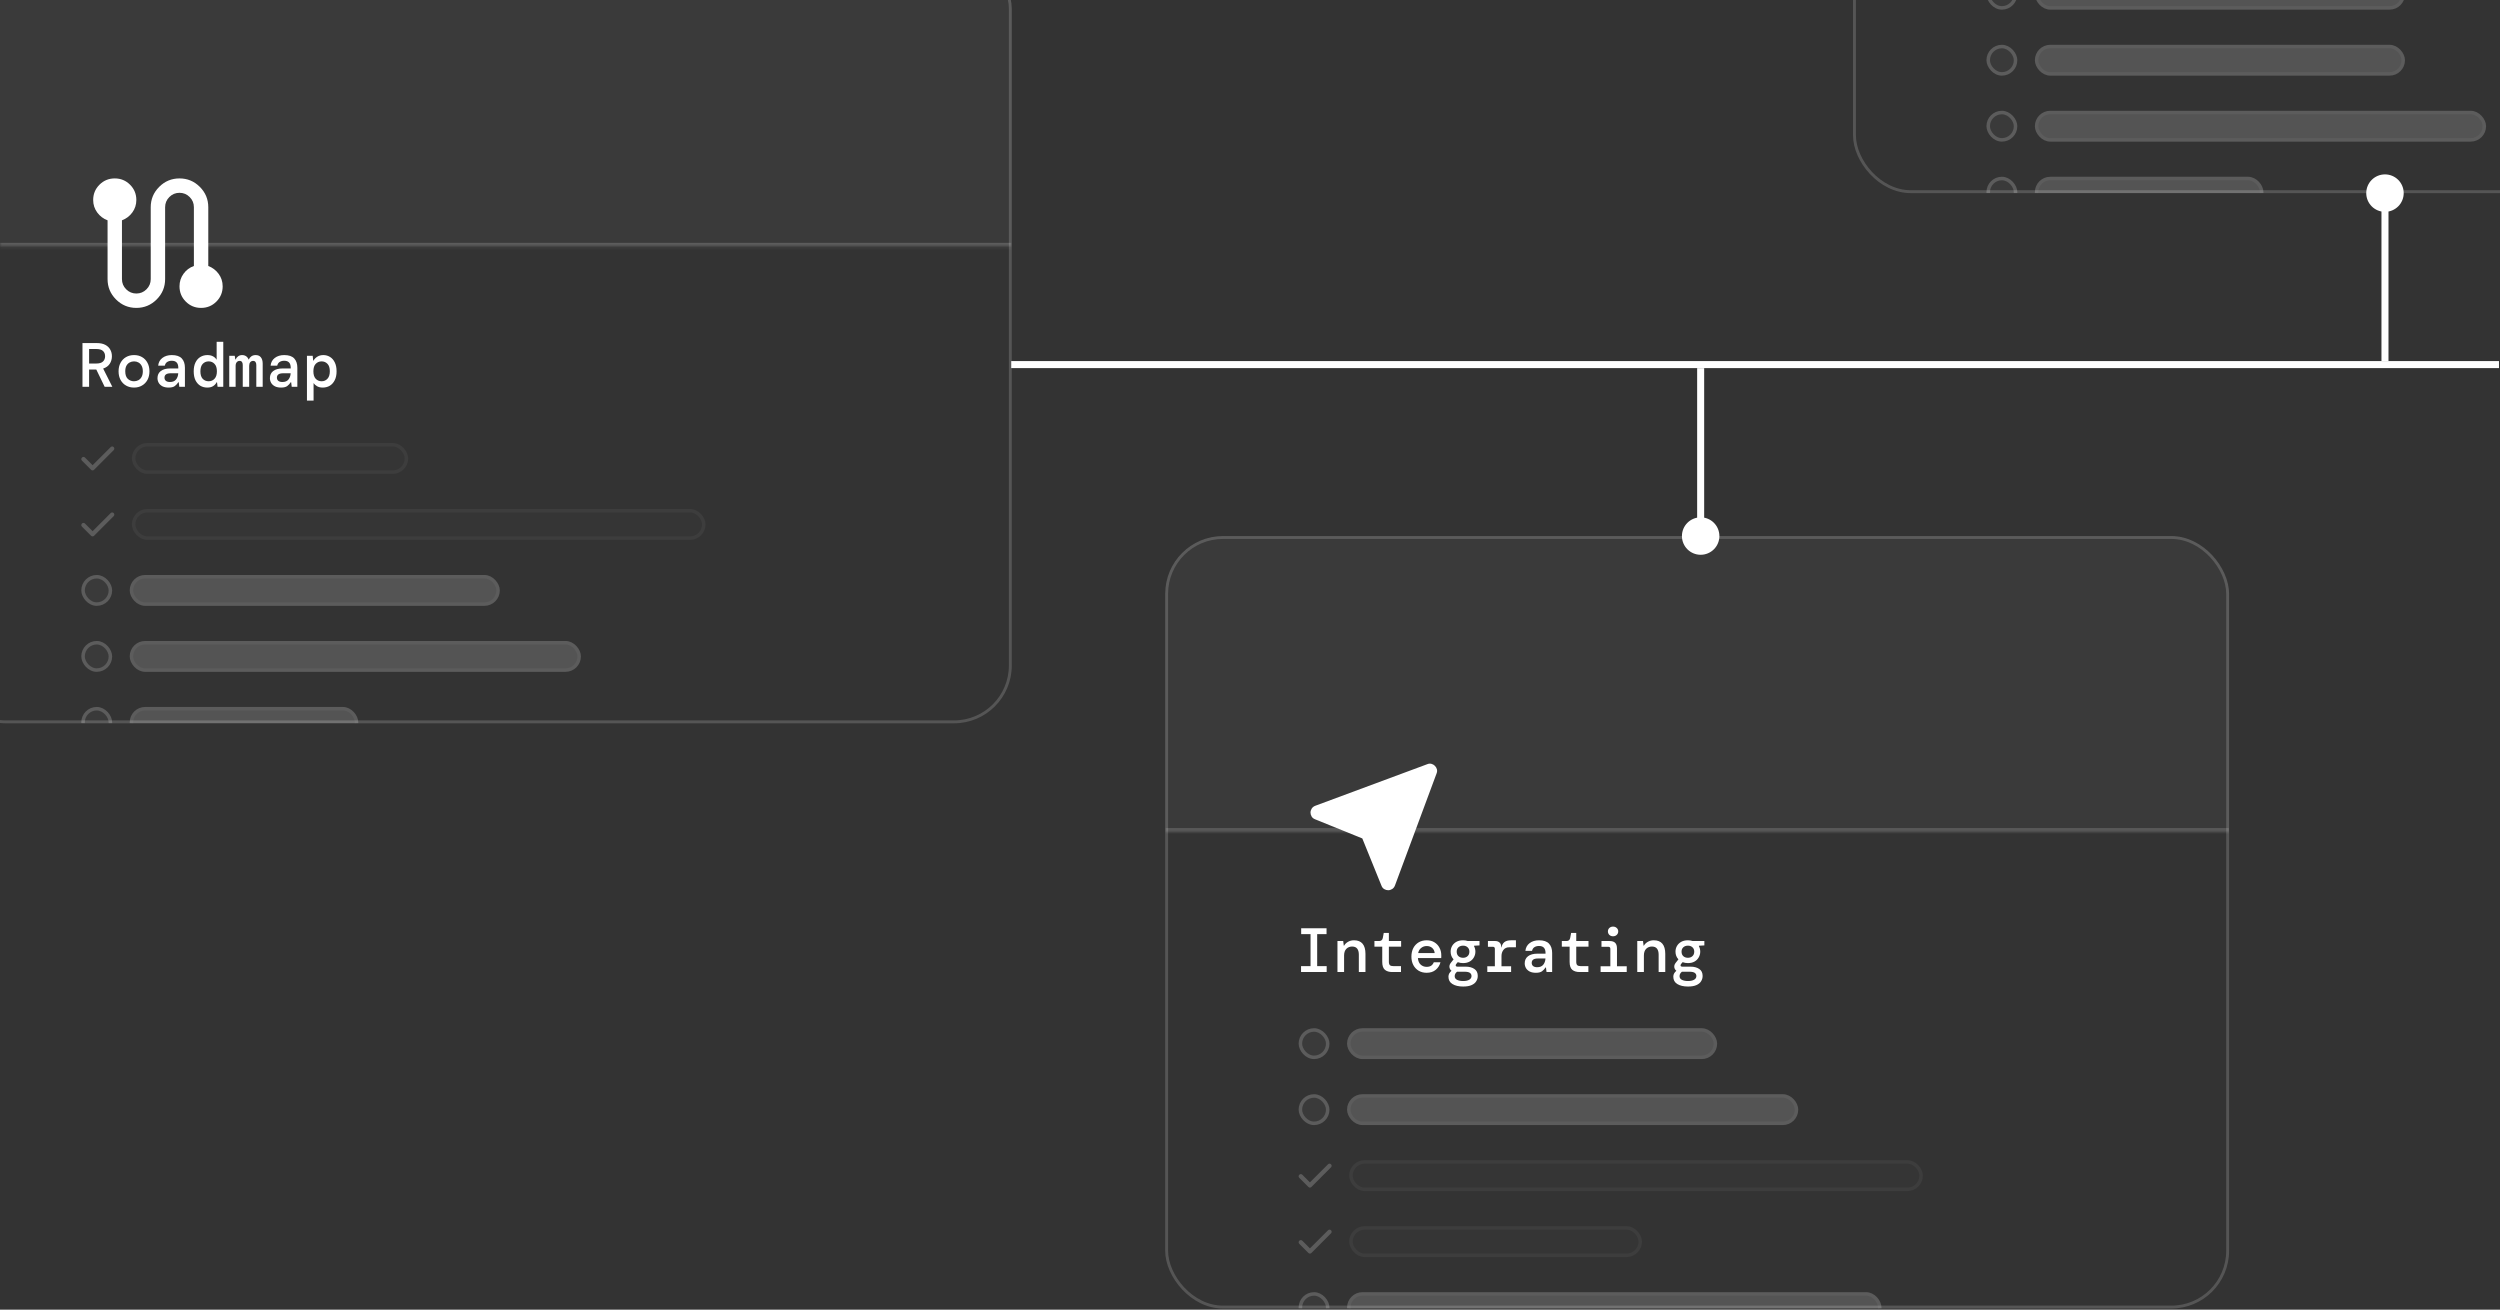 <svg width="712" height="373" viewBox="0 0 712 373" fill="none" xmlns="http://www.w3.org/2000/svg">
<rect x="0" y="0" width="712" height="373" fill="#333333" stroke="none"/>
<g clip-path="url(#clip0_309_386)">
<g opacity="0.2">
<mask id="path-3-inside-1_309_386" fill="white">
<path d="M-14.847 -14H288.153V70.167H-14.847V-14Z"/>
</mask>
<path d="M-14.847 -14H288.153V70.167H-14.847V-14Z" fill="white" fill-opacity="0.18" style="fill:white;fill-opacity:0.18;"/>
<path d="M288.153 70.167V69.167H-14.847V70.167V71.167H288.153V70.167Z" fill="white" style="fill:white;fill-opacity:1;" mask="url(#path-3-inside-1_309_386)"/>
</g>
<path d="M23.488 110.167V97.707H27.564C28.537 97.707 29.338 97.873 29.967 98.205C30.608 98.538 31.082 98.989 31.391 99.558C31.711 100.116 31.872 100.751 31.872 101.463C31.872 102.27 31.664 102.988 31.248 103.617C30.845 104.234 30.222 104.685 29.38 104.969L31.996 110.167H29.807L27.422 105.236H25.375V110.167H23.488ZM25.375 103.528H27.457C28.311 103.528 28.934 103.338 29.326 102.958C29.73 102.578 29.931 102.08 29.931 101.463C29.931 100.834 29.735 100.335 29.344 99.968C28.952 99.588 28.317 99.398 27.439 99.398H25.375V103.528ZM38.166 110.381C37.323 110.381 36.57 110.191 35.905 109.811C35.241 109.431 34.718 108.897 34.339 108.209C33.959 107.509 33.769 106.69 33.769 105.753C33.769 104.815 33.959 104.002 34.339 103.314C34.718 102.614 35.241 102.074 35.905 101.694C36.57 101.314 37.329 101.125 38.184 101.125C39.038 101.125 39.791 101.314 40.444 101.694C41.109 102.074 41.625 102.614 41.993 103.314C42.373 104.002 42.562 104.815 42.562 105.753C42.562 106.69 42.373 107.509 41.993 108.209C41.613 108.897 41.091 109.431 40.426 109.811C39.774 110.191 39.02 110.381 38.166 110.381ZM38.166 108.583C38.617 108.583 39.032 108.482 39.412 108.28C39.791 108.078 40.094 107.77 40.32 107.355C40.557 106.927 40.676 106.393 40.676 105.753C40.676 105.1 40.557 104.566 40.32 104.151C40.094 103.735 39.791 103.427 39.412 103.225C39.044 103.023 38.635 102.922 38.184 102.922C37.733 102.922 37.317 103.023 36.938 103.225C36.558 103.427 36.249 103.735 36.012 104.151C35.786 104.566 35.674 105.1 35.674 105.753C35.674 106.726 35.917 107.444 36.404 107.906C36.902 108.357 37.489 108.583 38.166 108.583ZM48.038 110.381C47.338 110.381 46.75 110.262 46.276 110.025C45.801 109.775 45.445 109.449 45.208 109.046C44.97 108.63 44.852 108.179 44.852 107.693C44.852 106.827 45.166 106.15 45.795 105.664C46.436 105.177 47.338 104.934 48.501 104.934H50.779V104.738C50.779 103.409 50.162 102.744 48.928 102.744C48.418 102.744 47.984 102.857 47.628 103.083C47.284 103.296 47.053 103.646 46.934 104.133H45.047C45.142 103.207 45.54 102.477 46.24 101.943C46.952 101.398 47.848 101.125 48.928 101.125C50.233 101.125 51.182 101.445 51.776 102.086C52.369 102.727 52.666 103.611 52.666 104.738V110.167H51.064L50.904 108.868H50.779C50.518 109.283 50.192 109.639 49.8 109.936C49.408 110.232 48.821 110.381 48.038 110.381ZM48.394 108.796C49.165 108.796 49.741 108.565 50.12 108.102C50.512 107.628 50.726 107.028 50.761 106.304H48.696C48.02 106.304 47.539 106.417 47.255 106.643C46.982 106.856 46.845 107.159 46.845 107.55C46.845 107.942 46.982 108.251 47.255 108.476C47.539 108.69 47.919 108.796 48.394 108.796ZM59.031 110.381C58.295 110.381 57.637 110.209 57.056 109.864C56.474 109.508 56.011 108.986 55.667 108.298C55.335 107.61 55.169 106.761 55.169 105.753C55.169 104.744 55.341 103.895 55.685 103.207C56.029 102.519 56.492 102.003 57.073 101.659C57.667 101.303 58.325 101.125 59.049 101.125C59.725 101.125 60.283 101.255 60.722 101.516C61.161 101.765 61.488 102.086 61.701 102.477V97.351H63.588V110.167H61.968L61.808 108.868H61.701C61.464 109.33 61.126 109.698 60.687 109.971C60.26 110.244 59.708 110.381 59.031 110.381ZM59.423 108.583C60.099 108.583 60.657 108.345 61.096 107.871C61.547 107.396 61.773 106.69 61.773 105.753C61.773 104.803 61.547 104.097 61.096 103.634C60.657 103.16 60.099 102.922 59.423 102.922C58.746 102.922 58.183 103.16 57.732 103.634C57.293 104.109 57.073 104.821 57.073 105.77C57.073 106.708 57.293 107.414 57.732 107.889C58.183 108.351 58.746 108.583 59.423 108.583ZM65.29 110.167V101.338H66.856L67.016 102.371H67.106C67.26 102.003 67.497 101.706 67.817 101.481C68.138 101.243 68.518 101.125 68.957 101.125C69.384 101.125 69.758 101.231 70.078 101.445C70.398 101.659 70.636 101.967 70.79 102.371H70.861C71.016 102.015 71.259 101.718 71.591 101.481C71.923 101.243 72.333 101.125 72.819 101.125C73.472 101.125 73.965 101.338 74.297 101.765C74.641 102.193 74.813 102.792 74.813 103.563V110.167H72.997V103.937C72.997 103.581 72.92 103.302 72.766 103.1C72.624 102.887 72.392 102.78 72.072 102.78C71.751 102.78 71.484 102.905 71.271 103.154C71.069 103.403 70.968 103.753 70.968 104.204V110.167H69.135V103.937C69.135 103.581 69.064 103.302 68.921 103.1C68.779 102.887 68.547 102.78 68.227 102.78C67.906 102.78 67.639 102.905 67.426 103.154C67.212 103.403 67.106 103.753 67.106 104.204V110.167H65.29ZM80.057 110.381C79.357 110.381 78.769 110.262 78.295 110.025C77.82 109.775 77.464 109.449 77.227 109.046C76.989 108.63 76.871 108.179 76.871 107.693C76.871 106.827 77.185 106.15 77.814 105.664C78.455 105.177 79.357 104.934 80.52 104.934H82.798V104.738C82.798 103.409 82.181 102.744 80.947 102.744C80.437 102.744 80.004 102.857 79.648 103.083C79.303 103.296 79.072 103.646 78.953 104.133H77.067C77.162 103.207 77.559 102.477 78.259 101.943C78.971 101.398 79.867 101.125 80.947 101.125C82.252 101.125 83.202 101.445 83.795 102.086C84.388 102.727 84.685 103.611 84.685 104.738V110.167H83.083L82.923 108.868H82.798C82.537 109.283 82.211 109.639 81.819 109.936C81.428 110.232 80.84 110.381 80.057 110.381ZM80.413 108.796C81.184 108.796 81.76 108.565 82.14 108.102C82.531 107.628 82.745 107.028 82.78 106.304H80.716C80.039 106.304 79.559 106.417 79.274 106.643C79.001 106.856 78.864 107.159 78.864 107.55C78.864 107.942 79.001 108.251 79.274 108.476C79.559 108.69 79.938 108.796 80.413 108.796ZM87.419 114.083V101.338H89.057L89.199 102.691H89.306C89.543 102.252 89.899 101.884 90.374 101.587C90.861 101.279 91.436 101.125 92.101 101.125C92.789 101.125 93.418 101.303 93.987 101.659C94.557 102.003 95.008 102.519 95.34 103.207C95.684 103.884 95.856 104.732 95.856 105.753C95.856 106.761 95.678 107.61 95.322 108.298C94.978 108.986 94.51 109.508 93.916 109.864C93.323 110.209 92.658 110.381 91.923 110.381C91.27 110.381 90.724 110.25 90.285 109.989C89.846 109.728 89.52 109.431 89.306 109.099V114.083H87.419ZM91.602 108.583C92.267 108.583 92.819 108.345 93.258 107.871C93.709 107.396 93.934 106.684 93.934 105.735C93.934 104.785 93.709 104.079 93.258 103.617C92.819 103.154 92.267 102.922 91.602 102.922C90.926 102.922 90.362 103.16 89.911 103.634C89.472 104.097 89.253 104.803 89.253 105.753C89.253 106.69 89.472 107.396 89.911 107.871C90.362 108.345 90.926 108.583 91.602 108.583Z" fill="white" style="fill:white;fill-opacity:1;"/>
<path d="M38.83 87.691C36.577 87.691 34.647 86.889 33.042 85.284C31.437 83.679 30.635 81.75 30.635 79.496V62.747C29.44 62.303 28.458 61.561 27.69 60.519C26.922 59.478 26.537 58.291 26.537 56.96C26.537 55.252 27.135 53.801 28.33 52.606C29.525 51.411 30.977 50.813 32.684 50.813C34.391 50.813 35.842 51.411 37.037 52.606C38.233 53.801 38.83 55.252 38.83 56.96C38.83 58.291 38.446 59.478 37.678 60.519C36.909 61.561 35.928 62.303 34.733 62.747V79.496C34.733 80.623 35.134 81.588 35.936 82.39C36.739 83.192 37.703 83.594 38.83 83.594C39.957 83.594 40.922 83.192 41.724 82.39C42.526 81.588 42.928 80.623 42.928 79.496V59.008C42.928 56.755 43.73 54.825 45.335 53.221C46.94 51.616 48.869 50.813 51.123 50.813C53.376 50.813 55.306 51.616 56.911 53.221C58.515 54.825 59.318 56.755 59.318 59.008V75.757C60.513 76.201 61.495 76.944 62.263 77.985C63.031 79.027 63.415 80.213 63.415 81.545C63.415 83.252 62.818 84.703 61.623 85.898C60.428 87.094 58.976 87.691 57.269 87.691C55.562 87.691 54.111 87.094 52.916 85.898C51.72 84.703 51.123 83.252 51.123 81.545C51.123 80.213 51.507 79.018 52.275 77.96C53.044 76.901 54.025 76.167 55.22 75.757V59.008C55.22 57.882 54.819 56.917 54.017 56.114C53.214 55.312 52.25 54.911 51.123 54.911C49.996 54.911 49.031 55.312 48.229 56.114C47.426 56.917 47.025 57.882 47.025 59.008V79.496C47.025 81.75 46.223 83.679 44.618 85.284C43.013 86.889 41.084 87.691 38.83 87.691Z" fill="white" style="fill:white;fill-opacity:1;"/>
<g opacity="0.2">
<path d="M26.369 132.487L31.525 127.332C31.647 127.21 31.788 127.149 31.951 127.149C32.113 127.149 32.255 127.21 32.377 127.332C32.498 127.454 32.559 127.598 32.559 127.765C32.559 127.933 32.498 128.077 32.377 128.199L26.795 133.795C26.674 133.917 26.532 133.978 26.369 133.978C26.207 133.978 26.065 133.917 25.944 133.795L23.328 131.179C23.206 131.058 23.148 130.913 23.153 130.746C23.158 130.579 23.221 130.434 23.343 130.313C23.465 130.191 23.609 130.13 23.777 130.13C23.944 130.13 24.088 130.191 24.21 130.313L26.369 132.487Z" fill="white" style="fill:white;fill-opacity:1;"/>
<rect x="37.559" y="126.167" width="78.684" height="8.793" rx="4.397" fill="white" fill-opacity="0.05" style="fill:white;fill-opacity:0.05;"/>
<rect x="38.059" y="126.667" width="77.684" height="7.793" rx="3.897" stroke="white" stroke-opacity="0.2" style="stroke:white;stroke-opacity:0.2;"/>
<path d="M26.369 151.281L31.525 146.125C31.647 146.004 31.788 145.943 31.951 145.943C32.113 145.943 32.255 146.004 32.377 146.125C32.498 146.247 32.559 146.391 32.559 146.559C32.559 146.726 32.498 146.871 32.377 146.992L26.795 152.589C26.674 152.71 26.532 152.771 26.369 152.771C26.207 152.771 26.065 152.71 25.944 152.589L23.328 149.973C23.206 149.851 23.148 149.707 23.153 149.539C23.158 149.372 23.221 149.228 23.343 149.106C23.465 148.984 23.609 148.924 23.777 148.924C23.944 148.924 24.088 148.984 24.21 149.106L26.369 151.281Z" fill="white" style="fill:white;fill-opacity:1;"/>
<rect x="37.559" y="144.96" width="163.376" height="8.793" rx="4.397" fill="white" fill-opacity="0.05" style="fill:white;fill-opacity:0.05;"/>
<rect x="38.059" y="145.46" width="162.376" height="7.793" rx="3.897" stroke="white" stroke-opacity="0.2" style="stroke:white;stroke-opacity:0.2;"/>
<rect x="23.653" y="164.254" width="7.79" height="7.793" rx="3.895" fill="white" fill-opacity="0.18" stroke="white" style="fill:white;fill-opacity:0.18;stroke:white;stroke-opacity:1;"/>
<rect x="37.443" y="164.254" width="104.405" height="7.793" rx="3.897" fill="white" fill-opacity="0.8" stroke="white" style="fill:white;fill-opacity:0.8;stroke:white;stroke-opacity:1;"/>
<rect x="23.653" y="183.047" width="7.79" height="7.793" rx="3.895" fill="white" fill-opacity="0.18" stroke="white" style="fill:white;fill-opacity:0.18;stroke:white;stroke-opacity:1;"/>
<rect x="37.443" y="183.047" width="127.503" height="7.793" rx="3.897" fill="white" fill-opacity="0.8" stroke="white" style="fill:white;fill-opacity:0.8;stroke:white;stroke-opacity:1;"/>
<rect x="23.653" y="201.84" width="7.79" height="7.793" rx="3.895" fill="white" fill-opacity="0.18" stroke="white" style="fill:white;fill-opacity:0.18;stroke:white;stroke-opacity:1;"/>
<rect x="37.443" y="201.84" width="64.097" height="7.793" rx="3.897" fill="white" fill-opacity="0.8" stroke="white" style="fill:white;fill-opacity:0.8;stroke:white;stroke-opacity:1;"/>
</g>
</g>
<rect x="-14.436" y="-13.589" width="302.177" height="219.177" rx="16.039" stroke="white" stroke-opacity="0.17" style="stroke:white;stroke-opacity:0.17;" stroke-width="0.823"/>
<g clip-path="url(#clip1_309_386)">
<g opacity="0.2">
<mask id="path-21-inside-2_309_386" fill="white">
<path d="M331.847 152.668H634.847V236.835H331.847V152.668Z"/>
</mask>
<path d="M331.847 152.668H634.847V236.835H331.847V152.668Z" fill="white" fill-opacity="0.18" style="fill:white;fill-opacity:0.18;"/>
<path d="M634.847 236.835V235.835H331.847V236.835V237.835H634.847V236.835Z" fill="white" style="fill:white;fill-opacity:1;" mask="url(#path-21-inside-2_309_386)"/>
</g>
<path d="M370.538 276.835V275.162H373.244V266.048H370.574V264.375H377.801V266.048H375.131V275.162H377.836V276.835H370.538ZM380.909 276.835V268.006H382.546L382.707 269.324H382.796C383.033 268.896 383.401 268.534 383.899 268.238C384.398 267.941 384.973 267.793 385.626 267.793C386.706 267.793 387.518 268.119 388.064 268.772C388.61 269.424 388.883 270.386 388.883 271.655V276.835H386.996V271.887C386.996 271.151 386.842 270.581 386.534 270.178C386.225 269.775 385.738 269.573 385.074 269.573C384.421 269.573 383.875 269.792 383.436 270.231C383.009 270.67 382.796 271.305 382.796 272.136V276.835H380.909ZM396.495 276.835C395.628 276.835 394.94 276.628 394.43 276.212C393.919 275.785 393.664 275.031 393.664 273.952V269.608H391.439V268.006H392.757C393.362 268.006 393.718 267.71 393.825 267.116L394.092 265.692H395.551V268.006H399.04V269.608H395.551V273.916C395.551 274.379 395.652 274.705 395.854 274.895C396.067 275.073 396.429 275.162 396.94 275.162H399.004V276.835H396.495ZM406.313 277.049C405.459 277.049 404.705 276.859 404.053 276.479C403.4 276.088 402.89 275.548 402.522 274.859C402.154 274.171 401.97 273.37 401.97 272.456C401.97 271.531 402.148 270.718 402.504 270.018C402.872 269.318 403.382 268.772 404.035 268.38C404.699 267.989 405.465 267.793 406.331 267.793C407.185 267.793 407.921 267.989 408.538 268.38C409.155 268.76 409.63 269.27 409.962 269.911C410.306 270.552 410.478 271.258 410.478 272.029C410.478 272.148 410.478 272.278 410.478 272.421C410.478 272.551 410.472 272.7 410.461 272.866H403.821C403.881 273.685 404.148 274.308 404.622 274.735C405.097 275.15 405.655 275.358 406.295 275.358C406.853 275.358 407.292 275.245 407.613 275.02C407.945 274.782 408.188 274.462 408.342 274.058H410.247C410.033 274.901 409.588 275.613 408.912 276.194C408.236 276.764 407.369 277.049 406.313 277.049ZM406.313 269.43C405.732 269.43 405.216 269.608 404.765 269.964C404.314 270.309 404.023 270.795 403.892 271.424H408.592C408.544 270.831 408.313 270.35 407.897 269.982C407.482 269.614 406.954 269.43 406.313 269.43ZM416.684 274.29C416.138 274.29 415.633 274.201 415.171 274.023L414.726 274.557C414.583 274.735 414.542 274.907 414.601 275.073C414.672 275.227 414.832 275.304 415.082 275.304H417.413C418.446 275.304 419.277 275.524 419.905 275.963C420.546 276.39 420.867 277.049 420.867 277.939C420.867 278.497 420.724 279.001 420.439 279.452C420.167 279.915 419.722 280.282 419.104 280.555C418.499 280.828 417.698 280.965 416.701 280.965C415.444 280.965 414.429 280.727 413.658 280.253C412.898 279.79 412.518 279.09 412.518 278.152C412.518 277.82 412.596 277.512 412.75 277.227C412.916 276.954 413.13 276.705 413.391 276.479C413.07 276.242 412.874 275.91 412.803 275.482C412.744 275.043 412.874 274.622 413.195 274.219L413.978 273.222C413.42 272.628 413.141 271.899 413.141 271.032C413.141 270.451 413.278 269.917 413.551 269.43C413.836 268.932 414.239 268.534 414.761 268.238C415.295 267.941 415.936 267.793 416.684 267.793C417.17 267.793 417.621 267.864 418.036 268.006H421.365V269.252L419.816 269.341V269.502C420.066 269.964 420.19 270.475 420.19 271.032C420.19 271.614 420.048 272.154 419.763 272.652C419.49 273.151 419.093 273.548 418.57 273.845C418.048 274.141 417.419 274.29 416.684 274.29ZM416.684 272.777C417.206 272.777 417.633 272.623 417.965 272.314C418.309 272.005 418.481 271.578 418.481 271.032C418.481 270.51 418.309 270.095 417.965 269.786C417.633 269.478 417.206 269.324 416.684 269.324C416.15 269.324 415.711 269.478 415.366 269.786C415.034 270.095 414.868 270.51 414.868 271.032C414.868 271.578 415.034 272.005 415.366 272.314C415.711 272.623 416.15 272.777 416.684 272.777ZM414.298 278.01C414.298 278.485 414.524 278.835 414.975 279.06C415.438 279.286 416.013 279.398 416.701 279.398C417.437 279.398 418.019 279.274 418.446 279.025C418.873 278.775 419.087 278.425 419.087 277.974C419.087 277.595 418.932 277.292 418.624 277.067C418.315 276.853 417.793 276.746 417.057 276.746H414.975C414.524 277.102 414.298 277.523 414.298 278.01ZM423.583 276.835V275.198H425.737V270.231C425.737 269.84 425.547 269.644 425.167 269.644H423.761V268.006H425.879C426.366 268.006 426.763 268.149 427.072 268.434C427.38 268.707 427.535 269.092 427.535 269.591V269.804H427.624C427.754 269.14 428.033 268.641 428.46 268.309C428.899 267.965 429.534 267.793 430.365 267.793H431.735V269.786H429.813C429.113 269.786 428.573 270.03 428.193 270.516C427.814 271.003 427.624 271.584 427.624 272.261V275.198H430.365V276.835H423.583ZM437.425 277.049C436.724 277.049 436.137 276.93 435.662 276.693C435.188 276.444 434.832 276.117 434.594 275.714C434.357 275.298 434.238 274.848 434.238 274.361C434.238 273.495 434.553 272.818 435.182 272.332C435.823 271.845 436.724 271.602 437.887 271.602H440.166V271.406C440.166 270.077 439.549 269.413 438.315 269.413C437.804 269.413 437.371 269.525 437.015 269.751C436.671 269.964 436.44 270.314 436.321 270.801H434.434C434.529 269.875 434.927 269.146 435.627 268.612C436.339 268.066 437.235 267.793 438.315 267.793C439.62 267.793 440.569 268.113 441.163 268.754C441.756 269.395 442.053 270.279 442.053 271.406V276.835H440.451L440.29 275.536H440.166C439.905 275.951 439.578 276.307 439.187 276.604C438.795 276.9 438.208 277.049 437.425 277.049ZM437.781 275.465C438.552 275.465 439.127 275.233 439.507 274.77C439.899 274.296 440.112 273.696 440.148 272.973H438.083C437.407 272.973 436.926 273.085 436.641 273.311C436.368 273.524 436.232 273.827 436.232 274.219C436.232 274.61 436.368 274.919 436.641 275.144C436.926 275.358 437.306 275.465 437.781 275.465ZM449.86 276.835C448.994 276.835 448.305 276.628 447.795 276.212C447.285 275.785 447.03 275.031 447.03 273.952V269.608H444.805V268.006H446.122C446.727 268.006 447.083 267.71 447.19 267.116L447.457 265.692H448.916V268.006H452.405V269.608H448.916V273.916C448.916 274.379 449.017 274.705 449.219 274.895C449.433 275.073 449.795 275.162 450.305 275.162H452.37V276.835H449.86ZM459.394 266.654C458.978 266.654 458.628 266.523 458.343 266.262C458.07 265.989 457.934 265.657 457.934 265.265C457.934 264.874 458.07 264.547 458.343 264.286C458.628 264.025 458.978 263.895 459.394 263.895C459.821 263.895 460.171 264.025 460.444 264.286C460.729 264.547 460.871 264.874 460.871 265.265C460.871 265.657 460.729 265.989 460.444 266.262C460.171 266.523 459.821 266.654 459.394 266.654ZM455.851 276.835V275.198H458.628V270.231C458.628 269.84 458.438 269.644 458.059 269.644H456.101V268.006H458.397C459.133 268.006 459.667 268.178 459.999 268.523C460.343 268.855 460.515 269.389 460.515 270.125V275.198H463.292V276.835H455.851ZM466.293 276.835V268.006H467.931L468.091 269.324H468.18C468.417 268.896 468.785 268.534 469.283 268.238C469.782 267.941 470.357 267.793 471.01 267.793C472.09 267.793 472.903 268.119 473.449 268.772C473.995 269.424 474.267 270.386 474.267 271.655V276.835H472.381V271.887C472.381 271.151 472.226 270.581 471.918 270.178C471.609 269.775 471.123 269.573 470.458 269.573C469.806 269.573 469.26 269.792 468.821 270.231C468.393 270.67 468.18 271.305 468.18 272.136V276.835H466.293ZM480.722 274.29C480.176 274.29 479.672 274.201 479.209 274.023L478.764 274.557C478.622 274.735 478.58 274.907 478.639 275.073C478.711 275.227 478.871 275.304 479.12 275.304H481.452C482.484 275.304 483.315 275.524 483.944 275.963C484.585 276.39 484.905 277.049 484.905 277.939C484.905 278.497 484.763 279.001 484.478 279.452C484.205 279.915 483.76 280.282 483.143 280.555C482.538 280.828 481.737 280.965 480.74 280.965C479.482 280.965 478.467 280.727 477.696 280.253C476.936 279.79 476.557 279.09 476.557 278.152C476.557 277.82 476.634 277.512 476.788 277.227C476.954 276.954 477.168 276.705 477.429 276.479C477.109 276.242 476.913 275.91 476.842 275.482C476.782 275.043 476.913 274.622 477.233 274.219L478.016 273.222C477.459 272.628 477.18 271.899 477.18 271.032C477.18 270.451 477.316 269.917 477.589 269.43C477.874 268.932 478.277 268.534 478.8 268.238C479.334 267.941 479.974 267.793 480.722 267.793C481.208 267.793 481.659 267.864 482.075 268.006H485.403V269.252L483.855 269.341V269.502C484.104 269.964 484.229 270.475 484.229 271.032C484.229 271.614 484.086 272.154 483.801 272.652C483.528 273.151 483.131 273.548 482.609 273.845C482.087 274.141 481.458 274.29 480.722 274.29ZM480.722 272.777C481.244 272.777 481.671 272.623 482.004 272.314C482.348 272.005 482.52 271.578 482.52 271.032C482.52 270.51 482.348 270.095 482.004 269.786C481.671 269.478 481.244 269.324 480.722 269.324C480.188 269.324 479.749 269.478 479.405 269.786C479.072 270.095 478.906 270.51 478.906 271.032C478.906 271.578 479.072 272.005 479.405 272.314C479.749 272.623 480.188 272.777 480.722 272.777ZM478.337 278.01C478.337 278.485 478.562 278.835 479.013 279.06C479.476 279.286 480.051 279.398 480.74 279.398C481.475 279.398 482.057 279.274 482.484 279.025C482.911 278.775 483.125 278.425 483.125 277.974C483.125 277.595 482.971 277.292 482.662 277.067C482.354 276.853 481.831 276.746 481.096 276.746H479.013C478.562 277.102 478.337 277.523 478.337 278.01Z" fill="white" style="fill:white;fill-opacity:1;"/>
<path d="M387.985 238.787L374.531 233.332C374.08 233.159 373.751 232.891 373.544 232.527C373.336 232.163 373.232 231.791 373.232 231.41C373.232 231.029 373.345 230.657 373.57 230.293C373.795 229.93 374.132 229.661 374.583 229.488L406.479 217.644C406.895 217.471 407.293 217.436 407.674 217.54C408.055 217.644 408.384 217.834 408.661 218.111C408.938 218.388 409.128 218.717 409.232 219.098C409.336 219.479 409.301 219.878 409.128 220.293L397.284 252.189C397.111 252.64 396.843 252.977 396.479 253.202C396.115 253.428 395.743 253.54 395.362 253.54C394.981 253.54 394.609 253.436 394.245 253.228C393.881 253.021 393.613 252.692 393.44 252.241L387.985 238.787Z" fill="white" style="fill:white;fill-opacity:1;"/>
<g opacity="0.2">
<rect x="370.347" y="293.335" width="7.79" height="7.793" rx="3.895" fill="white" fill-opacity="0.18" stroke="white" style="fill:white;fill-opacity:0.18;stroke:white;stroke-opacity:1;"/>
<rect x="384.137" y="293.335" width="104.405" height="7.793" rx="3.897" fill="white" fill-opacity="0.8" stroke="white" style="fill:white;fill-opacity:0.8;stroke:white;stroke-opacity:1;"/>
<rect x="370.347" y="312.129" width="7.79" height="7.793" rx="3.895" fill="white" fill-opacity="0.18" stroke="white" style="fill:white;fill-opacity:0.18;stroke:white;stroke-opacity:1;"/>
<rect x="384.137" y="312.129" width="127.503" height="7.793" rx="3.897" fill="white" fill-opacity="0.8" stroke="white" style="fill:white;fill-opacity:0.8;stroke:white;stroke-opacity:1;"/>
<path d="M373.064 336.742L378.219 331.587C378.341 331.465 378.483 331.404 378.645 331.404C378.807 331.404 378.949 331.465 379.071 331.587C379.193 331.708 379.254 331.853 379.254 332.02C379.254 332.187 379.193 332.332 379.071 332.454L373.49 338.05C373.368 338.172 373.226 338.233 373.064 338.233C372.902 338.233 372.76 338.172 372.638 338.05L370.022 335.434C369.901 335.313 369.842 335.168 369.848 335.001C369.853 334.834 369.916 334.689 370.038 334.568C370.159 334.446 370.304 334.385 370.471 334.385C370.638 334.385 370.783 334.446 370.905 334.568L373.064 336.742Z" fill="white" style="fill:white;fill-opacity:1;"/>
<rect x="384.254" y="330.422" width="163.376" height="8.793" rx="4.397" fill="white" fill-opacity="0.05" style="fill:white;fill-opacity:0.05;"/>
<rect x="384.754" y="330.922" width="162.376" height="7.793" rx="3.897" stroke="white" stroke-opacity="0.2" style="stroke:white;stroke-opacity:0.2;"/>
<path d="M373.064 355.536L378.219 350.38C378.341 350.259 378.483 350.198 378.645 350.198C378.807 350.198 378.949 350.259 379.071 350.38C379.193 350.502 379.254 350.646 379.254 350.814C379.254 350.981 379.193 351.125 379.071 351.247L373.49 356.844C373.368 356.965 373.226 357.026 373.064 357.026C372.902 357.026 372.76 356.965 372.638 356.844L370.022 354.228C369.901 354.106 369.842 353.962 369.848 353.794C369.853 353.627 369.916 353.483 370.038 353.361C370.159 353.239 370.304 353.178 370.471 353.178C370.638 353.178 370.783 353.239 370.905 353.361L373.064 355.536Z" fill="white" style="fill:white;fill-opacity:1;"/>
<rect x="384.254" y="349.215" width="83.382" height="8.793" rx="4.397" fill="white" fill-opacity="0.05" style="fill:white;fill-opacity:0.05;"/>
<rect x="384.754" y="349.715" width="82.382" height="7.793" rx="3.897" stroke="white" stroke-opacity="0.2" style="stroke:white;stroke-opacity:0.2;"/>
<rect x="370.347" y="368.509" width="7.79" height="7.793" rx="3.895" fill="white" fill-opacity="0.18" stroke="white" style="fill:white;fill-opacity:0.18;stroke:white;stroke-opacity:1;"/>
<rect x="384.137" y="368.509" width="151.212" height="7.793" rx="3.897" fill="white" fill-opacity="0.8" stroke="white" style="fill:white;fill-opacity:0.8;stroke:white;stroke-opacity:1;"/>
</g>
</g>
<rect x="332.259" y="153.079" width="302.177" height="219.177" rx="16.039" stroke="white" stroke-opacity="0.17" style="stroke:white;stroke-opacity:0.17;" stroke-width="0.823"/>
<g clip-path="url(#clip2_309_386)">
<g opacity="0.2">
<rect x="566.241" y="-5.54" width="7.79" height="7.793" rx="3.895" fill="white" fill-opacity="0.18" stroke="white" style="fill:white;fill-opacity:0.18;stroke:white;stroke-opacity:1;"/>
<rect x="580.031" y="-5.54" width="104.405" height="7.793" rx="3.897" fill="white" fill-opacity="0.8" stroke="white" style="fill:white;fill-opacity:0.8;stroke:white;stroke-opacity:1;"/>
<rect x="566.241" y="13.254" width="7.79" height="7.793" rx="3.895" fill="white" fill-opacity="0.18" stroke="white" style="fill:white;fill-opacity:0.18;stroke:white;stroke-opacity:1;"/>
<rect x="580.031" y="13.254" width="104.405" height="7.793" rx="3.897" fill="white" fill-opacity="0.8" stroke="white" style="fill:white;fill-opacity:0.8;stroke:white;stroke-opacity:1;"/>
<rect x="566.241" y="32.047" width="7.79" height="7.793" rx="3.895" fill="white" fill-opacity="0.18" stroke="white" style="fill:white;fill-opacity:0.18;stroke:white;stroke-opacity:1;"/>
<rect x="580.031" y="32.047" width="127.503" height="7.793" rx="3.897" fill="white" fill-opacity="0.8" stroke="white" style="fill:white;fill-opacity:0.8;stroke:white;stroke-opacity:1;"/>
<rect x="566.241" y="50.84" width="7.79" height="7.793" rx="3.895" fill="white" fill-opacity="0.18" stroke="white" style="fill:white;fill-opacity:0.18;stroke:white;stroke-opacity:1;"/>
<rect x="580.031" y="50.84" width="64.097" height="7.793" rx="3.897" fill="white" fill-opacity="0.8" stroke="white" style="fill:white;fill-opacity:0.8;stroke:white;stroke-opacity:1;"/>
</g>
</g>
<rect x="528.153" y="-164.589" width="302.177" height="219.177" rx="16.039" stroke="white" stroke-opacity="0.17" style="stroke:white;stroke-opacity:0.17;" stroke-width="0.823"/>
<line x1="288" y1="103.835" x2="711.71" y2="103.835" stroke="white" style="stroke:white;stroke-opacity:1;" stroke-width="2"/>
<path d="M484.347 147.335C481.402 147.335 479.014 149.723 479.014 152.668C479.014 155.614 481.402 158.002 484.347 158.002C487.293 158.002 489.681 155.614 489.681 152.668C489.681 149.723 487.293 147.335 484.347 147.335ZM484.347 104.835L483.347 104.835L483.347 152.668L484.347 152.668L485.347 152.668L485.347 104.835L484.347 104.835Z" fill="white" style="fill:white;fill-opacity:1;"/>
<path d="M679.241 60.333C682.187 60.333 684.575 57.946 684.575 55C684.575 52.054 682.187 49.667 679.241 49.667C676.296 49.667 673.908 52.054 673.908 55C673.908 57.946 676.296 60.333 679.241 60.333ZM679.241 102.833L680.241 102.833L680.241 55L679.241 55L678.241 55L678.241 102.833L679.241 102.833Z" fill="white" style="fill:white;fill-opacity:1;"/>
<defs>
<clipPath id="clip0_309_386">
<rect x="-14.847" y="-14" width="303" height="220" rx="16.451" fill="white" style="fill:white;fill-opacity:1;"/>
</clipPath>
<clipPath id="clip1_309_386">
<rect x="331.847" y="152.668" width="303" height="220" rx="16.451" fill="white" style="fill:white;fill-opacity:1;"/>
</clipPath>
<clipPath id="clip2_309_386">
<rect x="527.742" y="-165" width="303" height="220" rx="16.451" fill="white" style="fill:white;fill-opacity:1;"/>
</clipPath>
</defs>
</svg>
